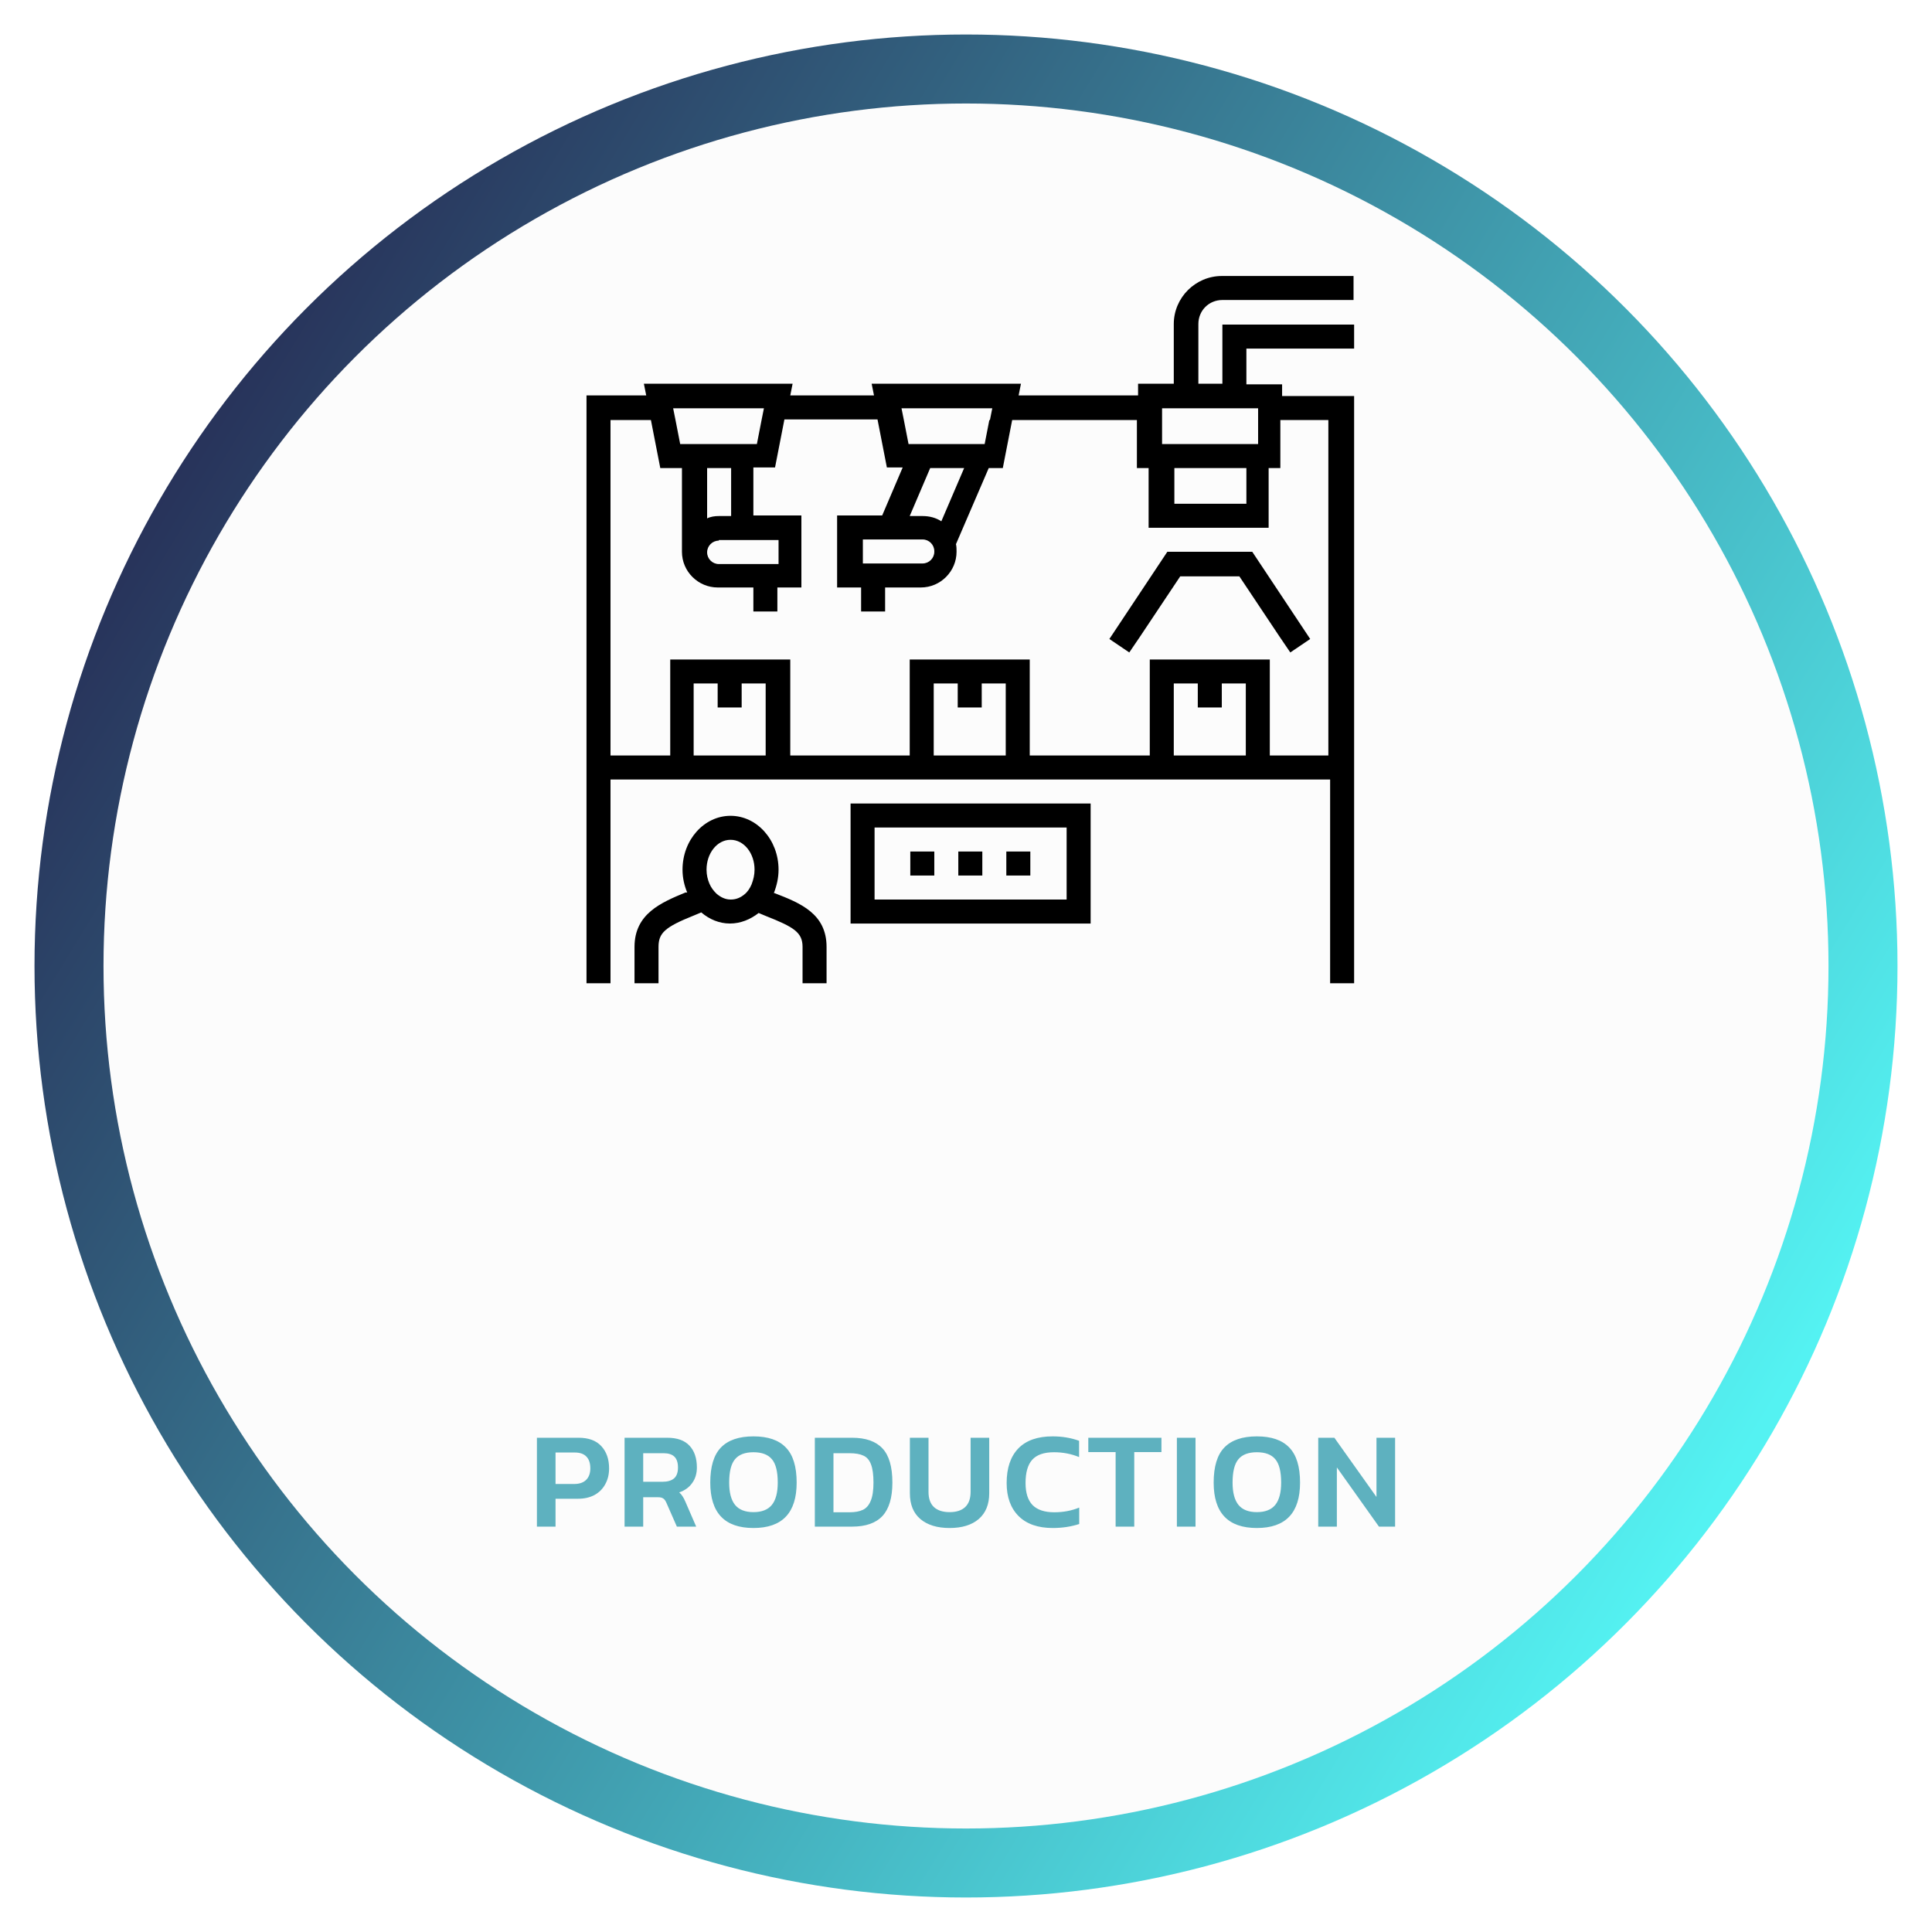 <svg width="224" height="224" viewBox="0 0 224 224" fill="none" xmlns="http://www.w3.org/2000/svg">
<g filter="url(#filter0_d_6007_1172)">
<circle cx="112" cy="112" r="108" fill="url(#paint0_linear_6007_1172)"/>
</g>
<circle cx="112" cy="112" r="100" fill="#FCFCFC"/>
<path d="M62.251 166.696H67.083C68.246 166.696 69.126 167.021 69.723 167.672C70.32 168.323 70.619 169.181 70.619 170.248C70.619 170.941 70.47 171.555 70.171 172.088C69.883 172.621 69.467 173.037 68.923 173.336C68.379 173.624 67.744 173.768 67.019 173.768H64.411V177H62.251V166.696ZM66.571 172.056C67.179 172.056 67.643 171.896 67.963 171.576C68.283 171.256 68.443 170.813 68.443 170.248C68.443 169.651 68.294 169.197 67.995 168.888C67.696 168.568 67.248 168.408 66.651 168.408H64.411V172.056H66.571ZM72.414 166.696H77.358C78.51 166.696 79.368 167 79.934 167.608C80.51 168.216 80.798 169.064 80.798 170.152C80.798 170.845 80.616 171.443 80.254 171.944C79.902 172.445 79.4 172.808 78.75 173.032C78.91 173.171 79.038 173.32 79.134 173.48C79.24 173.629 79.352 173.843 79.47 174.12L80.718 177H78.478L77.262 174.232C77.155 173.987 77.032 173.821 76.894 173.736C76.766 173.64 76.558 173.592 76.27 173.592H74.574V177H72.414V166.696ZM76.798 171.8C77.384 171.8 77.832 171.672 78.142 171.416C78.451 171.149 78.606 170.728 78.606 170.152C78.606 169.576 78.467 169.155 78.19 168.888C77.912 168.621 77.491 168.488 76.926 168.488H74.574V171.8H76.798ZM87.358 177.16C84.019 177.16 82.35 175.405 82.35 171.896C82.35 170.04 82.76 168.685 83.582 167.832C84.414 166.968 85.672 166.536 87.358 166.536C89.043 166.536 90.296 166.968 91.118 167.832C91.95 168.685 92.366 170.04 92.366 171.896C92.366 175.405 90.697 177.16 87.358 177.16ZM87.358 175.32C88.318 175.32 89.027 175.043 89.486 174.488C89.945 173.923 90.174 173.059 90.174 171.896C90.174 170.627 89.95 169.725 89.502 169.192C89.054 168.648 88.339 168.376 87.358 168.376C86.376 168.376 85.662 168.648 85.214 169.192C84.766 169.725 84.542 170.627 84.542 171.896C84.542 173.059 84.771 173.923 85.23 174.488C85.689 175.043 86.398 175.32 87.358 175.32ZM94.473 166.696H98.793C100.372 166.696 101.545 167.107 102.313 167.928C103.081 168.739 103.465 170.061 103.465 171.896C103.465 173.645 103.081 174.936 102.313 175.768C101.545 176.589 100.372 177 98.793 177H94.473V166.696ZM98.489 175.336C99.14 175.336 99.662 175.24 100.057 175.048C100.452 174.856 100.75 174.509 100.953 174.008C101.166 173.507 101.273 172.803 101.273 171.896C101.273 170.979 101.177 170.275 100.985 169.784C100.804 169.293 100.516 168.957 100.121 168.776C99.726 168.584 99.182 168.488 98.489 168.488H96.633V175.336H98.489ZM110.101 177.16C108.661 177.16 107.53 176.813 106.709 176.12C105.898 175.427 105.493 174.429 105.493 173.128V166.696H107.653V172.968C107.653 173.747 107.861 174.333 108.277 174.728C108.704 175.123 109.312 175.32 110.101 175.32C110.89 175.32 111.493 175.123 111.909 174.728C112.325 174.333 112.533 173.747 112.533 172.968V166.696H114.693V173.128C114.693 174.419 114.288 175.416 113.477 176.12C112.666 176.813 111.541 177.16 110.101 177.16ZM122.056 177.16C120.35 177.16 119.032 176.701 118.104 175.784C117.176 174.856 116.712 173.576 116.712 171.944C116.712 170.216 117.16 168.883 118.056 167.944C118.963 167.005 120.291 166.536 122.04 166.536C123.15 166.536 124.174 166.707 125.112 167.048V168.936C124.206 168.563 123.235 168.376 122.2 168.376C121.038 168.376 120.195 168.669 119.672 169.256C119.16 169.832 118.904 170.728 118.904 171.944C118.904 173.085 119.176 173.939 119.72 174.504C120.275 175.059 121.112 175.336 122.232 175.336C123.278 175.336 124.243 175.155 125.128 174.792V176.696C124.179 177.005 123.155 177.16 122.056 177.16ZM129.348 168.36H126.18V166.696H134.66V168.36H131.508V177H129.348V168.36ZM136.451 166.696H138.611V177H136.451V166.696ZM145.723 177.16C142.385 177.16 140.715 175.405 140.715 171.896C140.715 170.04 141.126 168.685 141.947 167.832C142.779 166.968 144.038 166.536 145.723 166.536C147.409 166.536 148.662 166.968 149.483 167.832C150.315 168.685 150.731 170.04 150.731 171.896C150.731 175.405 149.062 177.16 145.723 177.16ZM145.723 175.32C146.683 175.32 147.393 175.043 147.851 174.488C148.31 173.923 148.539 173.059 148.539 171.896C148.539 170.627 148.315 169.725 147.867 169.192C147.419 168.648 146.705 168.376 145.723 168.376C144.742 168.376 144.027 168.648 143.579 169.192C143.131 169.725 142.907 170.627 142.907 171.896C142.907 173.059 143.137 173.923 143.595 174.488C144.054 175.043 144.763 175.32 145.723 175.32ZM152.839 166.696H154.711L159.591 173.56V166.696H161.751V177H159.879L154.999 170.136V177H152.839V166.696Z" fill="#5EB1BF"/>
<g clip-path="url(#clip0_6007_1172)">
<path d="M98.617 107.076H126.451V93.161H98.617V107.076ZM101.4 95.944H123.667V104.293H101.4V95.944ZM116.675 98.727H119.458V101.51H116.675V98.727ZM105.542 98.727H108.325V101.51H105.542V98.727ZM111.108 98.727H113.892V101.51H111.108V98.727ZM89.792 103.546H89.724C90.063 102.664 90.267 101.781 90.267 100.831C90.267 97.369 87.755 94.586 84.7 94.586C81.645 94.586 79.133 97.369 79.133 100.831C79.133 101.781 79.337 102.664 79.677 103.478H79.473C76.69 104.632 73.567 105.922 73.567 109.791V114.068H76.35V109.791C76.35 108.162 77.097 107.483 80.491 106.126L81.306 105.786C82.256 106.601 83.41 107.076 84.632 107.076C85.854 107.076 87.008 106.601 87.959 105.854L88.773 106.194C92.032 107.483 93.05 108.094 93.05 109.791V114.068H95.834V109.791C95.834 105.922 92.779 104.7 89.792 103.546ZM84.7 104.293C84.089 104.293 83.546 104.022 83.071 103.614C82.731 103.275 82.46 102.935 82.256 102.46C82.053 101.985 81.917 101.442 81.917 100.831C81.917 98.93 83.139 97.369 84.7 97.369C86.262 97.369 87.484 98.93 87.484 100.831C87.484 101.442 87.348 101.985 87.144 102.528C86.941 103.003 86.669 103.411 86.329 103.682C85.854 104.089 85.311 104.293 84.768 104.293H84.7ZM141.658 34.783H156.932V32H141.658C138.603 32 136.091 34.512 136.091 37.566V44.49H131.95V45.848H118.101L118.372 44.49H101.061L101.333 45.848H91.625L91.896 44.49H74.653L74.924 45.848H68V114H70.783V90.377H154.217V114H157V45.916H148.65V44.558H144.509V40.417H157V37.634H141.725V44.49H138.942V37.566C138.942 36.005 140.164 34.783 141.725 34.783H141.658ZM154.149 87.594H147.224V76.462H133.307V87.594H119.391V76.462H105.474V87.594H91.625V76.462H77.708V87.594H70.783V48.699H75.468L76.554 54.265H79.066V63.972C79.066 66.28 80.966 68.113 83.207 68.113H87.348V70.896H90.131V68.113H92.915V59.763H87.348V54.197H89.86L90.946 48.631H101.74L102.826 54.197H104.659L102.283 59.763H97.056V68.113H99.839V70.896H102.622V68.113H106.764C109.072 68.113 110.905 66.212 110.905 63.972C110.905 63.7 110.905 63.361 110.837 63.089L114.638 54.265H116.268L117.354 48.699H131.814V54.265H133.172V61.189H147.088V54.265H148.446V48.699H154.013V87.594H154.149ZM136.091 87.594V79.245H138.874V82.028H141.658V79.245H144.441V87.594H136.091ZM108.257 87.594V79.245H111.04V82.028H113.824V79.245H116.607V87.594H108.257ZM80.423 87.594V79.245H83.207V82.028H85.99V79.245H88.773V87.594H80.491H80.423ZM88.298 48.699L87.755 51.482H78.862L78.319 48.699L78.047 47.341H88.57L88.298 48.699ZM83.343 62.614H90.267V65.397H83.343C82.596 65.397 81.985 64.786 81.985 64.04C81.985 63.293 82.596 62.682 83.343 62.682V62.614ZM84.7 59.831H83.343C82.867 59.831 82.392 59.899 81.985 60.103V54.265H84.768V59.831H84.7ZM114.706 48.699L114.163 51.482H105.338L104.795 48.699L104.523 47.341H115.046L114.774 48.699H114.706ZM108.325 63.972C108.325 64.719 107.714 65.329 106.967 65.329H100.043V62.546H106.967C107.714 62.546 108.325 63.157 108.325 63.904V63.972ZM109.14 60.442C108.529 60.035 107.782 59.831 106.967 59.831H105.474L107.85 54.265H111.787L109.14 60.442ZM136.159 54.265H144.509V58.406H136.159V54.265ZM145.867 48.699V51.482H134.733V47.341H145.867V48.699ZM145.188 63.972L151.908 74.086L149.6 75.647L148.31 73.747L143.694 66.823H136.838L132.221 73.747L130.931 75.647L128.623 74.086L135.344 63.972H145.188Z" fill="black"/>
</g>
<defs>
<filter id="filter0_d_6007_1172" x="0" y="0" width="224" height="224" filterUnits="userSpaceOnUse" color-interpolation-filters="sRGB">
<feFlood flood-opacity="0" result="BackgroundImageFix"/>
<feColorMatrix in="SourceAlpha" type="matrix" values="0 0 0 0 0 0 0 0 0 0 0 0 0 0 0 0 0 0 127 0" result="hardAlpha"/>
<feOffset/>
<feGaussianBlur stdDeviation="2"/>
<feComposite in2="hardAlpha" operator="out"/>
<feColorMatrix type="matrix" values="0 0 0 0 0.957 0 0 0 0 0.878 0 0 0 0 0.302 0 0 0 1 0"/>
<feBlend mode="normal" in2="BackgroundImageFix" result="effect1_dropShadow_6007_1172"/>
<feBlend mode="normal" in="SourceGraphic" in2="effect1_dropShadow_6007_1172" result="shape"/>
</filter>
<linearGradient id="paint0_linear_6007_1172" x1="206" y1="162.5" x2="20" y2="49" gradientUnits="userSpaceOnUse">
<stop stop-color="#54F2F2"/>
<stop offset="1" stop-color="#273058"/>
</linearGradient>
<clipPath id="clip0_6007_1172">
<rect width="89" height="82" fill="white" transform="translate(68 32)"/>
</clipPath>
</defs>
</svg>
